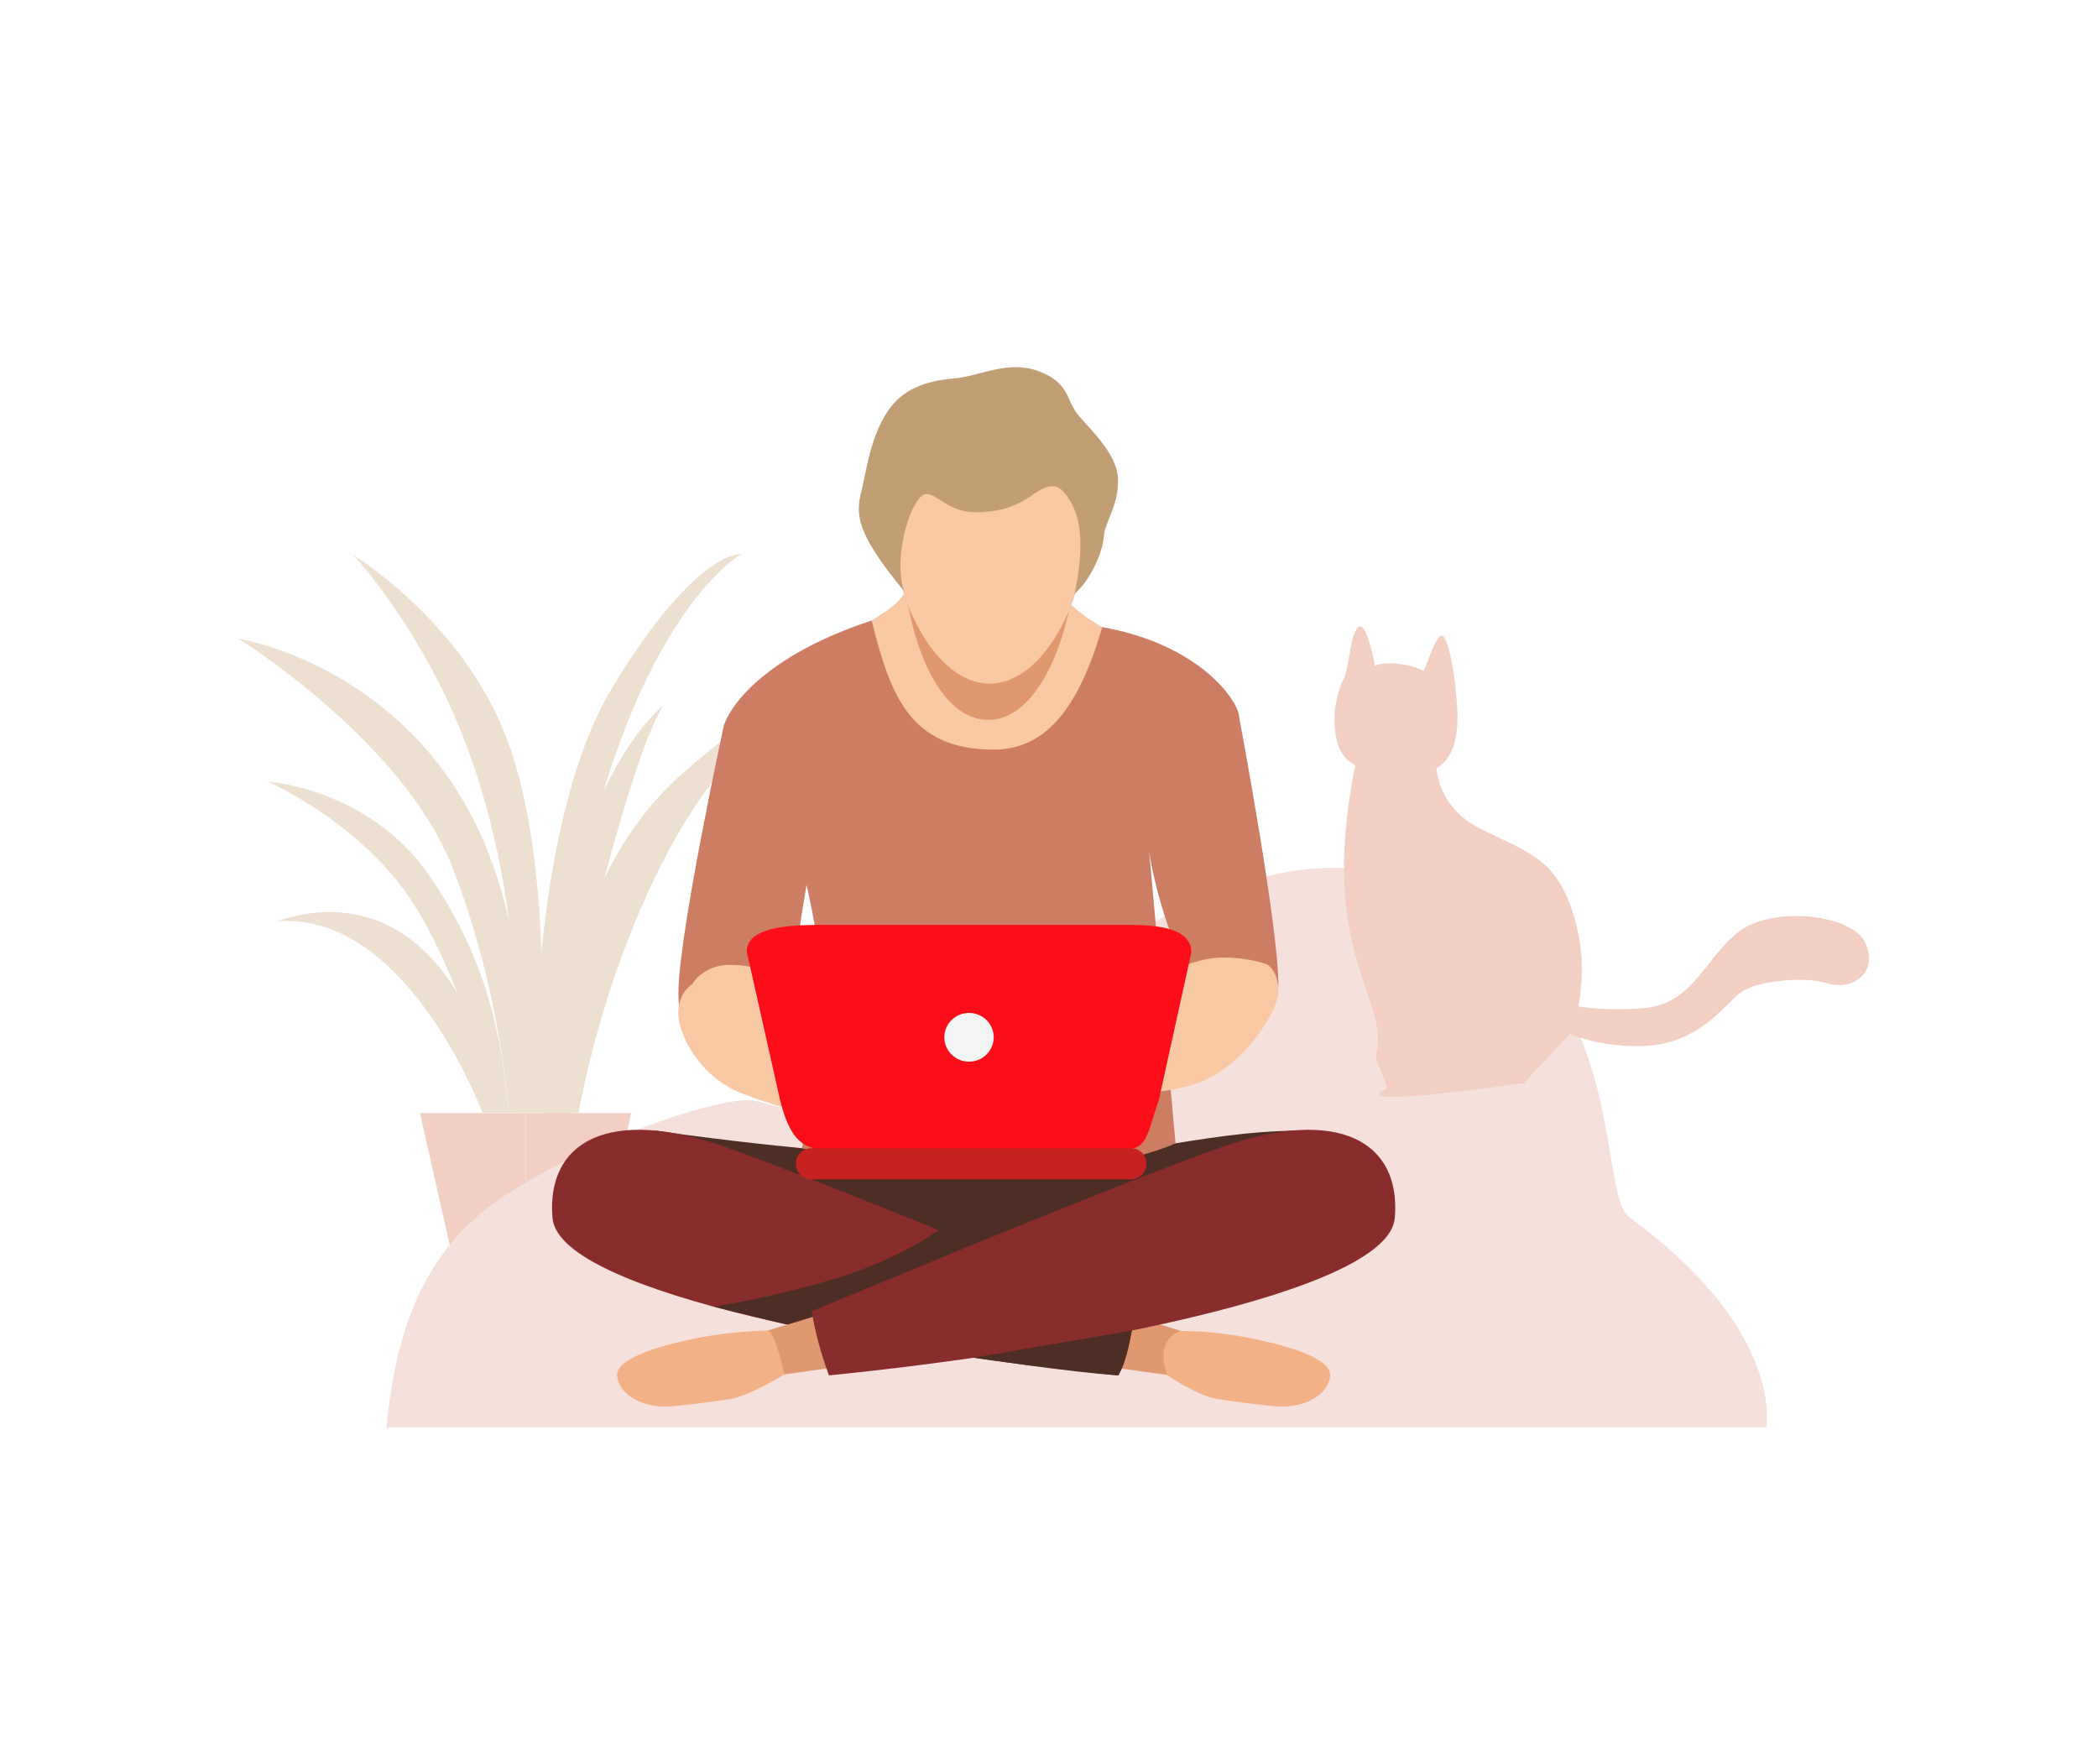 <?xml version="1.0" encoding="UTF-8"?>
<svg width="440px" height="370px" viewBox="0 0 440 370" version="1.1" xmlns="http://www.w3.org/2000/svg" xmlns:xlink="http://www.w3.org/1999/xlink">
    <title>bien-choisir-son-statut</title>
    <g id="bien-choisir-son-statut" stroke="none" stroke-width="1" fill="none" fill-rule="evenodd">
        <g id="Group-69" transform="translate(50, 77)">
            <path d="M66.94,116.187 C66.94,116.187 74.401,83.986 88.979,71.043 C81.149,84.904 71.309,129.546 71.309,129.546 L69.212,157.559 L63.452,158.373 L66.94,116.187 Z" id="Fill-1" fill="#EDE0D0"></path>
            <path d="M24.118,39.43 C24.118,39.43 47.584,53.633 56.691,78.972 C65.802,104.311 63.451,143.645 63.451,143.645 L63.451,156.444 L58.268,156.444 L57.902,129.824 C57.902,129.824 57.625,106.441 48.41,80.926 C39.196,55.412 24.118,39.43 24.118,39.43" id="Fill-3" fill="#EDE0D0"></path>
            <path d="M66.94,156.443 C66.94,156.443 64.123,110.871 93.001,85.323 C121.879,59.775 130.986,66.003 130.986,66.003 C130.986,66.003 121.037,64.867 105.273,80.295 C89.409,95.823 76.484,128.684 71.309,156.443 L66.94,156.443 Z" id="Fill-5" fill="#EDE0D0"></path>
            <polygon id="Fill-7" fill="#F2CEC3" points="60.235 156.443 60.235 190.765 45.825 190.765 38.08 156.443"></polygon>
            <polygon id="Fill-9" fill="#F2CEC3" points="60.235 156.443 60.235 190.765 74.642 190.765 82.387 156.443"></polygon>
            <path d="M8.169,116.187 C29.842,108.777 49.091,123.064 54.232,156.443 L51.204,156.443 C51.204,156.443 35.498,114.173 8.169,116.187" id="Fill-11" fill="#EDE0D0"></path>
            <path d="M0,56.921 C0,56.921 29.558,61.616 46.819,90.38 C64.083,119.143 58.848,156.443 58.848,156.443 L56.692,156.443 C56.692,156.443 55.116,130.781 44.733,104.552 C34.354,78.322 0,56.921 0,56.921" id="Fill-13" fill="#EDE0D0"></path>
            <path d="M105.456,39.212 C105.456,39.212 96.016,38.091 78.34,67.324 C60.662,96.557 61.951,156.443 61.951,156.443 L64.568,156.443 C64.568,156.443 64.385,129.036 76.645,88.693 C88.903,48.351 105.456,39.212 105.456,39.212" id="Fill-15" fill="#EDE0D0"></path>
            <path d="M6.074,86.894 C6.074,86.894 27.433,88.345 39.998,106.572 C52.564,124.798 55.378,141.598 56.692,156.443 L54.231,156.443 C54.231,156.443 45.968,124.693 34.659,109.51 C23.35,94.328 6.074,86.894 6.074,86.894" id="Fill-17" fill="#EDE0D0"></path>
            <path d="M291.743,178.333 C284.123,172.768 293.685,121.619 242.619,106.873 C223.808,101.44 199.851,106.873 160.988,137.322 C129.542,166.098 113.653,153.723 106.743,153.723 C99.838,153.723 80.013,160.275 65.621,168.039 C51.233,175.805 34.35,185.392 31.07,222.332 L320.389,222.332 C320.389,222.332 324.613,202.33 291.743,178.333" id="Fill-19" fill="#F6E0DB"></path>
            <path d="M191.906,73.015 L209.886,73.443 C209.886,73.443 218.097,117.049 218.097,129.368 C218.097,141.688 190.632,135.462 203.802,140.561 C208.961,142.559 195.224,126.884 191.037,101.908 C188.17,82.742 191.906,73.015 191.906,73.015" id="Fill-21" fill="#CE7D65"></path>
            <path d="M142.01,44.029 C142.01,44.029 140.639,46.822 137.948,49.477 C135.258,52.131 122.655,59.116 122.655,59.116 C122.655,59.116 142.586,93.609 154.199,93.609 C165.812,93.609 179.944,75.445 185.744,56.811 C173.499,51.513 170.236,44.448 170.236,44.448 L142.01,44.029 Z" id="Fill-23" fill="#F9C9A5"></path>
            <path d="M87.337,160.102 C87.337,160.102 121.214,165.198 153.549,166.177 C185.888,167.155 199.722,160.211 223.12,160.102 C213.092,186.372 148.339,190.703 148.339,190.703 C148.339,190.703 90.06,165.776 87.337,160.102" id="Fill-25" fill="#4D2E25"></path>
            <polygon id="Fill-27" fill="#E09870" points="186.245 198.636 197.737 202.14 195.437 211.448 181.022 209.454"></polygon>
            <path d="M188.16,197.985 C188.16,197.985 127.158,172.427 102.37,163.634 C77.578,154.842 64.487,162.536 65.877,178.472 C67.271,194.411 137.465,206.777 184.54,211.448 C187.323,204.026 188.16,197.985 188.16,197.985" id="Fill-29" fill="#882C2C"></path>
            <path d="M211.419,203.478 C205.22,202.288 199.945,202.149 198.282,202.14 C197.929,202.135 197.738,202.14 197.738,202.14 C197.738,202.14 191.938,203.343 194.81,211.448 C194.81,211.448 201.498,215.946 205.568,216.462 C209.644,216.978 210.062,217.182 216.954,217.902 C223.85,218.627 228.757,215.226 228.967,211.448 C229.176,207.67 218.938,204.923 211.419,203.478" id="Fill-31" fill="#F2B186"></path>
            <polygon id="Fill-33" fill="#E09870" points="122.153 198.636 110.661 202.14 112.961 211.448 127.376 209.454"></polygon>
            <path d="M120.238,197.985 C120.238,197.985 181.236,172.427 206.028,163.634 C230.82,154.842 243.911,162.536 242.517,178.472 C241.127,194.411 170.933,206.777 123.858,211.448 C121.07,204.026 120.238,197.985 120.238,197.985" id="Fill-35" fill="#882C2C"></path>
            <path d="M96.98,203.478 C103.179,202.288 109.23,202.079 110.889,202.07 C112.464,201.758 114.518,211.234 114.518,211.234 C114.518,211.234 106.901,215.946 102.826,216.462 C98.755,216.978 98.337,217.182 91.441,217.902 C84.549,218.627 79.637,215.226 79.428,211.448 C79.219,207.67 89.456,204.923 96.98,203.478" id="Fill-37" fill="#F2B186"></path>
            <path d="M187.365,202.047 L154.199,207.744 C154.199,207.744 174.86,210.83 184.54,211.448 C186.417,208.492 187.365,202.047 187.365,202.047" id="Fill-39" fill="#4D2E25"></path>
            <path d="M154.199,183.961 L120.238,197.986 L120.433,199.162 L115.085,200.793 L99.81,197.075 C99.81,197.075 118.347,193.896 130.15,189.468 C141.954,185.034 146.806,180.954 146.806,180.954 L154.199,183.961 Z" id="Fill-41" fill="#4D2E25"></path>
            <path d="M175.543,38.47 C175.552,53.899 168.545,73.976 157.294,73.98 C148.153,73.984 142.33,61.389 140.23,48.621 C139.746,45.674 138.877,43.302 138.873,40.409 C138.868,24.98 146.034,12.948 157.285,12.944 C168.535,12.94 175.538,23.041 175.543,38.47" id="Fill-43" fill="#E09870"></path>
            <path d="M132.813,53.14 C112.092,59.931 103.741,69.722 101.826,75.065 C116.483,95.18 118.393,105.238 119.671,110.895 C120.944,116.553 124.764,139.81 124.764,139.81 L118.142,163.801 C118.142,163.801 137.734,169.334 157.489,169.334 C182.579,169.334 196.539,162.776 196.539,162.776 L191.036,101.908 C191.036,101.908 209.848,81.978 209.885,73.443 C209.899,70.19 201.738,58.139 181.152,54.525 C175.901,72.804 168.507,80.211 158.395,80.211 C140.852,80.211 136.698,68.819 132.813,53.14" id="Fill-45" fill="#CE7D65"></path>
            <path d="M116.07,77.974 L101.827,75.065 C101.827,75.065 92.282,119.044 92.282,131.197 C92.282,143.351 98.588,147.819 104.174,144.608 C116.395,137.582 114.588,135.486 119.151,108.615 C122.018,89.708 116.07,77.974 116.07,77.974" id="Fill-47" fill="#CE7D65"></path>
            <path d="M95.139,129.439 C95.139,129.439 97.365,125.354 103.1,125.354 C108.839,125.354 115.591,127.306 124.081,135.681 C132.571,144.056 135.457,156.154 130.113,157.411 C124.764,158.669 113.091,155.222 105.544,152.297 C96.622,148.84 92.221,139.823 92.253,135.433 C92.286,131.043 95.139,129.439 95.139,129.439" id="Fill-49" fill="#F9C9A5"></path>
            <path d="M215.694,125.251 C215.694,125.251 212.162,123.818 206.432,123.818 C200.693,123.818 192.384,127.058 183.894,135.433 C175.404,143.807 172.518,150.207 177.867,151.464 C183.211,152.721 194.336,152.818 201.888,149.893 C210.805,146.435 218.129,135.205 218.096,130.815 C218.064,126.426 215.694,125.251 215.694,125.251" id="Fill-51" fill="#F9C9A5"></path>
            <path d="M123.226,164.118 C117.9,164.118 115.447,161.15 113.583,153.641 L106.608,122.573 C106.608,116.787 117.9,116.971 123.226,116.971 L185.427,116.971 C190.757,116.971 199.852,116.948 199.852,122.735 L193.053,153.641 C190.441,161.15 190.757,164.118 185.427,164.118 L123.226,164.118 Z" id="Fill-53" fill="#FC0D1A"></path>
            <path d="M190.442,167.063 C190.442,168.865 188.992,170.325 187.203,170.325 L120.146,170.325 C118.357,170.325 116.907,168.865 116.907,167.063 C116.907,165.262 118.357,163.801 120.146,163.801 L187.203,163.801 C188.992,163.801 190.442,165.262 190.442,167.063" id="Fill-55" fill="#C62222"></path>
            <path d="M158.409,140.545 C158.409,143.368 156.09,145.657 153.227,145.657 C150.365,145.657 148.046,143.368 148.046,140.545 C148.046,137.722 150.365,135.433 153.227,135.433 C156.09,135.433 158.409,137.722 158.409,140.545" id="Fill-57" fill="#F2F5F4"></path>
            <path d="M177.909,33.202 C177.917,48.63 168.804,66.379 157.549,66.383 C146.304,66.387 137.173,48.646 137.167,33.216 C137.159,17.787 146.275,7.68 157.526,7.675 C168.778,7.672 177.899,17.772 177.909,33.202" id="Fill-59" fill="#F9C9A5"></path>
            <path d="M172.76,25.86 C171.212,24.296 169.06,25.049 167.215,26.353 C163.457,29.013 160.738,30.08 156.071,30.399 C148.715,30.901 146.899,26.455 144.119,26.64 C141.345,26.823 137.139,39.277 139.571,46.925 C130.987,36.47 129.212,31.895 130.481,26.783 C131.749,21.671 132.363,15.575 135.698,9.975 C139.041,4.376 144.468,2.869 150.059,2.372 C155.654,1.875 161.304,-1.521 167.722,0.809 C174.139,3.138 173.651,6.768 175.804,9.628 C177.956,12.487 184.288,17.849 184.47,23.438 C184.656,29.027 181.701,32.359 181.482,35.636 C181.263,38.913 178.591,44.807 175.367,47.521 C177.314,38.272 177.272,30.407 172.76,25.86" id="Fill-61" fill="#C29E75"></path>
            <path d="M234.519,82.318 C234.519,82.318 231.133,96.187 232.031,109.733 C232.926,123.277 237.007,130.459 238.502,137.054 C239.995,143.648 237.712,143.244 239.002,146.209 C240.295,149.178 241.183,151.163 240.557,151.466 C231.863,155.655 269.588,150.151 269.588,150.151 L279.322,139.747 C279.322,139.747 284.431,128.54 279.821,114.283 C276.069,102.69 270.097,101.713 260.139,96.62 C250.184,91.527 251.145,81.667 251.145,81.667 L234.519,82.318 Z" id="Fill-63" fill="#F2CEC3"></path>
            <path d="M238.357,62.607 C238.357,62.607 239.811,61.912 242.808,62.171 C245.805,62.433 248.312,63.429 248.527,63.713 C248.742,64.001 250.873,56.604 252.289,56.3 C253.705,55.993 255.071,64.82 255.327,67.94 C255.586,71.057 256.718,79.138 252.675,83.036 C248.631,86.937 243.222,84.638 240.567,84.613 C237.911,84.588 231.924,84.658 230.387,78.376 C228.848,72.094 231.099,66.685 231.977,65.003 C232.856,63.325 233.318,54.988 235.063,54.406 C236.808,53.825 238.357,62.607 238.357,62.607" id="Fill-65" fill="#F2CEC3"></path>
            <path d="M275.986,132.827 C276.628,133.526 285.426,135.4 295.292,134.357 C305.162,133.311 307.736,123.656 314.817,118.294 C321.895,112.929 339.058,114.652 341.417,121.193 C343.778,127.731 337.772,130.734 333.267,129.233 C328.759,127.731 318.462,128.591 315.029,131.164 C311.599,133.738 306.398,141.973 294.625,142.362 C282.849,142.751 275.986,138.246 275.986,138.246 L275.986,132.827 Z" id="Fill-67" fill="#F2CEC3"></path>
        </g>
    </g>
</svg>